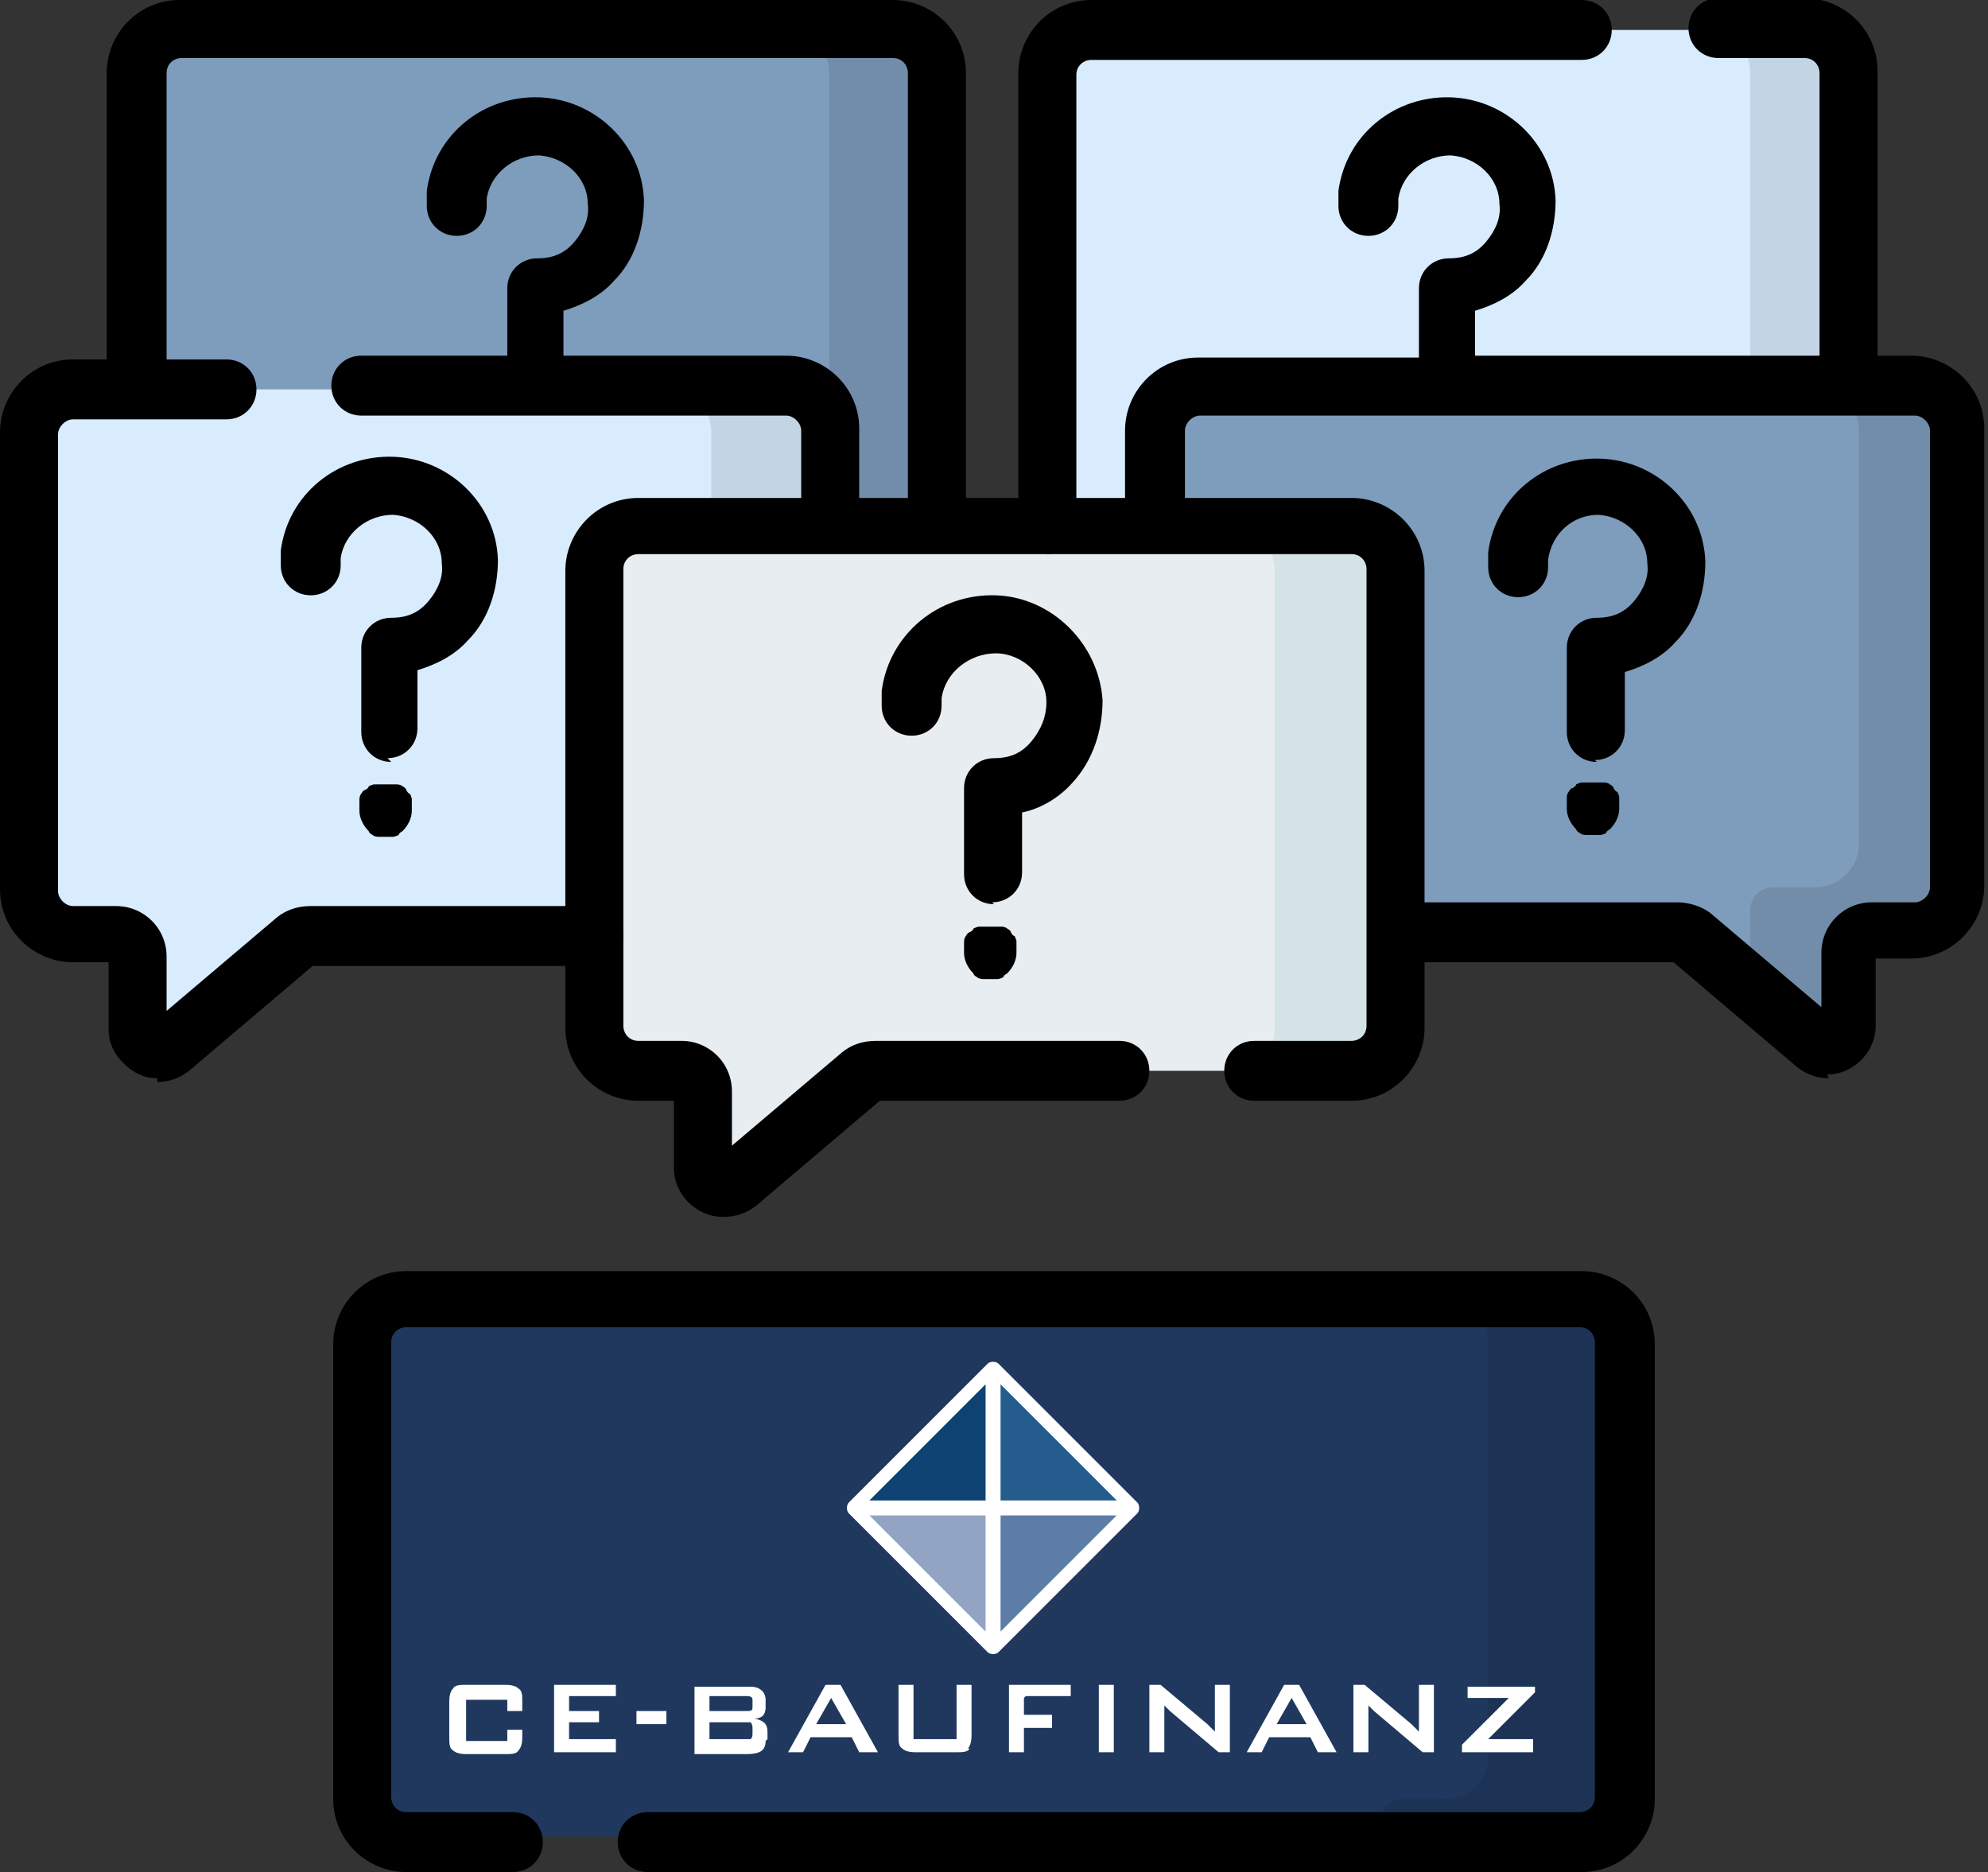 <?xml version="1.0" encoding="UTF-8"?>
<svg id="Ebene_1" xmlns="http://www.w3.org/2000/svg" version="1.1" viewBox="0 0 106.2 100">
  <rect x="0" y="0" width="106.2" height="100" fill="#333333" stroke="none"/>
  <!-- Generator: Adobe Illustrator 29.5.1, SVG Export Plug-In . SVG Version: 2.1.0 Build 141)  -->
  <defs>
    <style>
      .st0 {
        fill: #0e4272;
      }

      .st1 {
        fill: none;
        stroke: #fff;
        stroke-linejoin: round;
        stroke-width: .7px;
      }

      .st2 {
        fill: #fff;
      }

      .st3 {
        fill: #5d7da8;
      }

      .st4 {
        fill: #255c8e;
      }

      .st5 {
        fill: #91a4c4;
      }

      .st6 {
        fill: #e8edf2;
      }

      .st7 {
        opacity: .1;
      }

      .st8 {
        fill: #7e9cbc;
      }

      .st9 {
        fill: #d4e3e8;
      }

      .st10 {
        fill: #d8ecfe;
      }

      .st11 {
        fill: #1c3a69;
        opacity: .8;
      }
    </style>
  </defs>
  <path class="st11" d="M79.1,97.7h4.4c1.3,0,2.3-1,2.3-2.3v-23.5c0-1.3-1-2.3-2.3-2.3l-6.8-.4H20.8c-1.3,0-2.3,1-2.3,2.3v24.3c0,1.3,1,2.3,2.3,2.3h48.3l9.9-.4Z"/>
  <path class="st7" d="M79,99.6c0-.6.5-1.2,1.2-1.2h4.4c1.3,0,2.3-1,2.3-2.3v-24.3c0-1.3-1-2.3-2.3-2.3h-7.4c1.3,0,2.3,1,2.3,2.3v22c0,1.3-1,2.3-2.3,2.3h-2.3c-.6,0-1.2.5-1.2,1.2h0v2.3h5.3Z"/>
  <path class="st10" d="M96.1,2l-4.7-.4h-33c-1.3,0-2.3,1-2.3,2.3v24.4c0,1.3,1,2.3,2.3,2.3h25.4c.3,0,.5,0,.8.3l3.1,2.6,3.2,2.5c.2.2.4.2.7.2.6,0,1-.3,1-.9v-4c0-.6.5-1.2,1.2-1.2h2.3c1.3,0,2.3-1,2.3-2.3V4.3c0-1.3-1-2.3-2.3-2.3h0Z"/>
  <path class="st7" d="M96.5,1.6h-5.3c1.3,0,2.3,1,2.3,2.3v22.1c0,1.3-1.1,2.3-2.3,2.3h-2.3c-.6,0-1.2.5-1.2,1.2h0v4s0,0,0,.1l3.6,3.1c.4.4,1.1.3,1.5-.1.2-.2.2-.4.2-.7v-4c0-.6.5-1.2,1.2-1.2h2.3c1.3,0,2.3-1,2.3-2.3V3.9c0-1.3-1-2.3-2.3-2.3h0Z"/>
  <path class="st8" d="M47.4,2l-4.7-.4H9.6c-1.3,0-2.3,1-2.3,2.3v24.4c0,1.3,1,2.3,2.3,2.3h25.4c.3,0,.5,0,.8.3l3.1,2.6,3.2,2.5c.2.2.4.2.7.2.6,0,1-.3,1-.9v-4c0-.6.5-1.2,1.2-1.2h2.3c1.3,0,2.3-1,2.3-2.3V4.3c0-1.3-1-2.3-2.3-2.3h0Z"/>
  <path class="st7" d="M47.8,1.6h-5.8c1.3,0,2.3,1,2.3,2.3v19.2s-1.1,5.2-2.3,5.2h-1.9c-.6,0-1.2.5-1.2,1.2v4s0,0,0,.1l3.6,3.1c.4.4,1.1.3,1.5-.1.2-.2.2-.4.2-.7v-4c0-.6.5-1.2,1.2-1.2h2.3c1.3,0,2.3-1,2.3-2.3V3.9c0-1.3-1-2.3-2.3-2.3h0Z"/>
  <path class="st10" d="M41.6,21.2l-5.7-.4H3.9c-1.3,0-2.3,1-2.3,2.3v24.4c0,1.3,1,2.3,2.3,2.3h2.3c.6,0,1.2.5,1.2,1.2v4c0,.6.5,1,1,1,.2,0,.5,0,.7-.2l6.7-5.7c.2-.2.5-.3.8-.3h19.4l5.7-.4c1.3,0,2.3-1,2.3-2.3v-23.6c0-1.3-1-2.3-2.3-2.3h0Z"/>
  <path class="st7" d="M42,20.8h-6.3c1.3,0,2.3,1,2.3,2.3v24.4c0,1.3-1,2.3-2.3,2.3h6.3c1.3,0,2.3-1,2.3-2.3v-24.4c0-1.3-1-2.3-2.3-2.3h0Z"/>
  <path class="st8" d="M101.9,21.1l-4.7-.4h-33c-1.3,0-2.3,1-2.3,2.3v24.4c0,1.3,1,2.3,2.3,2.3h25.4c.3,0,.5,0,.8.3l3.1,2.6,3.2,2.5c.2.2.4.2.7.2.6,0,1-.3,1-.9v-4c0-.6.5-1.2,1.2-1.2h2.3c1.3,0,2.3-1,2.3-2.3v-23.7c0-1.3-1-2.3-2.3-2.3h0Z"/>
  <path class="st7" d="M102.3,20.7h-5.3c1.3,0,2.3,1,2.3,2.3v22.1c0,1.3-1.1,2.3-2.3,2.3h-2.3c-.6,0-1.2.5-1.2,1.2h0v4s0,0,0,.1l3.6,3.1c.4.4,1.1.3,1.5-.1.2-.2.2-.4.2-.7v-4c0-.6.5-1.2,1.2-1.2h2.3c1.3,0,2.3-1,2.3-2.3v-24.4c0-1.3-1-2.3-2.3-2.3h0Z"/>
  <path class="st6" d="M71.7,28.6l-5.7-.4h-32.1c-1.3,0-2.3,1-2.3,2.3v24.4c0,1.3,1,2.3,2.3,2.3h2.3c.6,0,1.2.5,1.2,1.2h0v4c0,.6.5,1,1,1,.2,0,.5,0,.7-.2l6.7-5.7c.2-.2.5-.3.8-.3h19.4l5.7-.4c1.3,0,2.3-1,2.3-2.3v-23.6c0-1.3-1-2.3-2.3-2.3h0Z"/>
  <path class="st9" d="M72.1,28.2h-6.3c1.3,0,2.3,1,2.3,2.3v24.4c0,1.3-1,2.3-2.3,2.3h6.3c1.3,0,2.3-1,2.3-2.3v-24.4c0-1.3-1-2.3-2.3-2.3Z"/>
  <path d="M50.1,29.4c-.9,0-1.6-.7-1.6-1.6V3.9c0-.4-.3-.8-.8-.8H9.7c-.4,0-.8.3-.8.8v16.3c0,.9-.7,1.6-1.6,1.6s-1.6-.7-1.6-1.6V3.9c0-2.1,1.7-3.9,3.9-3.9h38.1c2.1,0,3.9,1.7,3.9,3.9v24c0,.9-.7,1.6-1.6,1.6Z"/>
  <path d="M56,29.4c-.9,0-1.6-.7-1.6-1.6V3.9c0-2.1,1.7-3.9,3.9-3.9h26.2c.9,0,1.6.7,1.6,1.6s-.7,1.6-1.6,1.6h-26.2c-.4,0-.8.3-.8.8v24c0,.9-.7,1.6-1.6,1.6ZM98.8,21.8c-.9,0-1.6-.7-1.6-1.6V3.9c0-.4-.3-.8-.8-.8h-4.6c-.9,0-1.6-.7-1.6-1.6s.7-1.6,1.6-1.6h4.6c2.1,0,3.9,1.7,3.9,3.9v16.4c0,.9-.7,1.6-1.6,1.6ZM28.7,21.5c-.9,0-1.6-.7-1.6-1.6v-4.5c0-.9.7-1.6,1.6-1.6s1.5-.3,2-.9c.5-.6.8-1.3.7-2,0-1.4-1.2-2.5-2.6-2.6-1.4,0-2.6,1-2.8,2.3,0,.1,0,.3,0,.4,0,.9-.7,1.6-1.6,1.6s-1.6-.7-1.6-1.6,0-.5,0-.8c.4-3,3-5.1,6-5,3,.1,5.5,2.5,5.6,5.5,0,1.6-.5,3.2-1.6,4.3-.7.8-1.7,1.3-2.7,1.6v3.1c0,.9-.7,1.6-1.6,1.6Z"/>
  <path d="M97.7,57.6c-.6,0-1.2-.2-1.7-.6l-6.6-5.6h-14.6c-.9,0-1.6-.7-1.6-1.6s.7-1.6,1.6-1.6h14.8c.6,0,1.3.2,1.8.6l5.9,5v-2.9c0-1.5,1.2-2.7,2.7-2.7h2.3c.4,0,.8-.4.8-.8v-24.4c0-.4-.4-.8-.8-.8h-38.2c-.4,0-.8.4-.8.8v4.5c0,.9-.7,1.6-1.6,1.6s-1.6-.7-1.6-1.6v-4.5c0-2.1,1.7-3.9,3.9-3.9h11.8v-3.7c0-.9.7-1.6,1.6-1.6s1.5-.3,2-.9c.5-.6.8-1.3.7-2,0-1.4-1.2-2.5-2.6-2.6-1.4,0-2.6,1-2.8,2.3,0,.1,0,.3,0,.4,0,.9-.7,1.6-1.6,1.6s-1.6-.7-1.6-1.6,0-.5,0-.8c.4-3,3-5.1,6-5,3,.1,5.5,2.5,5.6,5.5,0,1.6-.5,3.2-1.6,4.3-.7.8-1.7,1.3-2.7,1.6v2.4h23.3c2.1,0,3.9,1.7,3.9,3.9v24.4c0,2.1-1.7,3.9-3.9,3.9h-1.9v3.6c0,1.4-1.2,2.6-2.6,2.6Z"/>
  <path d="M8.4,57.6c-.7,0-1.3-.3-1.8-.8-.5-.5-.8-1.1-.8-1.8v-3.6h-1.9c-2.1,0-3.9-1.7-3.9-3.9v-24.4c0-2.1,1.7-3.9,3.9-3.9h8.2c.9,0,1.6.7,1.6,1.6s-.7,1.6-1.6,1.6H3.9c-.4,0-.8.4-.8.8v24.4c0,.4.4.8.8.8h2.3c1.5,0,2.7,1.2,2.7,2.7v2.9l5.9-5c.5-.4,1.1-.6,1.8-.6h15.1c.9,0,1.6.7,1.6,1.6s-.7,1.6-1.6,1.6h-15l-6.6,5.6c-.5.4-1.1.6-1.7.6h0ZM16.9,51.3h0s0,0,0,0ZM85.3,40.7c-.9,0-1.6-.7-1.6-1.6v-4.5c0-.9.7-1.6,1.6-1.6s1.5-.3,2-.9c.5-.6.8-1.3.7-2,0-1.4-1.2-2.5-2.6-2.6,0,0,0,0,0,0-1.4,0-2.5,1-2.7,2.4,0,.1,0,.3,0,.4,0,.9-.7,1.6-1.6,1.6s-1.6-.7-1.6-1.6,0-.5,0-.8c.4-3,3-5.1,6-5,3,.1,5.5,2.5,5.6,5.5,0,1.6-.5,3.2-1.6,4.3-.7.8-1.7,1.3-2.7,1.6v3.1c0,.9-.7,1.6-1.6,1.6ZM44.4,29.4c-.9,0-1.6-.7-1.6-1.6v-4.8c0-.4-.4-.8-.8-.8h-22.7c-.9,0-1.6-.7-1.6-1.6s.7-1.6,1.6-1.6h22.7c2.1,0,3.9,1.7,3.9,3.9v4.8c0,.9-.7,1.6-1.6,1.6Z"/>
  <path d="M38.6,65c-1.4,0-2.6-1.2-2.6-2.6v-3.6h-1.9c-2.1,0-3.9-1.7-3.9-3.9v-24.4c0-2.1,1.7-3.9,3.9-3.9h38.1c2.1,0,3.9,1.7,3.9,3.9v24.4c0,2.1-1.7,3.9-3.9,3.9h-5.2c-.9,0-1.6-.7-1.6-1.6s.7-1.6,1.6-1.6h5.2c.4,0,.8-.3.8-.8v-24.4c0-.4-.3-.8-.8-.8h-38.1c-.4,0-.8.3-.8.8v24.4c0,.4.3.8.8.8h2.3c1.5,0,2.7,1.2,2.7,2.7v2.9l5.9-5c.5-.4,1.1-.6,1.8-.6h13c.9,0,1.6.7,1.6,1.6s-.7,1.6-1.6,1.6h-12.8l-6.6,5.6c-.5.4-1.1.6-1.7.6ZM38.2,62s0,0,0,0h0ZM20.9,40.7c-.9,0-1.6-.7-1.6-1.6v-4.5c0-.9.7-1.6,1.6-1.6s1.5-.3,2-.9c.5-.6.8-1.3.7-2,0-1.4-1.2-2.5-2.6-2.6-1.4,0-2.6,1-2.8,2.3,0,.1,0,.3,0,.4,0,.9-.7,1.6-1.6,1.6s-1.6-.7-1.6-1.6,0-.5,0-.8c.4-3,3-5.1,6-5,3,.1,5.5,2.5,5.6,5.5,0,1.6-.5,3.2-1.6,4.3-.7.8-1.7,1.3-2.7,1.6v3.1c0,.9-.7,1.6-1.6,1.6Z"/>
  <path d="M69.6,100h-35c-.9,0-1.6-.7-1.6-1.6s.7-1.6,1.6-1.6h49.8c.4,0,.8-.3.8-.8v-24.3c0-.4-.3-.8-.8-.8H21.7c-.4,0-.8.3-.8.8v24.3c0,.4.3.8.8.8h5.7c.9,0,1.6.7,1.6,1.6s-.7,1.6-1.6,1.6h-5.7c-2.1,0-3.9-1.7-3.9-3.9v-24.3c0-2.1,1.7-3.9,3.9-3.9h62.8c2.1,0,3.9,1.7,3.9,3.9v24.3c0,2.1-1.7,3.9-3.9,3.9h-14.9ZM69.8,100h0,0ZM53.1,48.3c-.9,0-1.6-.7-1.6-1.6v-4.6c0-.9.7-1.6,1.6-1.6s1.5-.3,2-.9c.5-.6.8-1.3.8-2.1,0-1.4-1.3-2.6-2.7-2.6-1.4,0-2.7,1-2.9,2.4,0,.1,0,.3,0,.4,0,.9-.7,1.6-1.6,1.6s-1.6-.7-1.6-1.6,0-.6,0-.8c.4-3,3-5.2,6.1-5.1,3,.1,5.5,2.6,5.7,5.6,0,1.6-.5,3.2-1.6,4.4-.7.8-1.7,1.4-2.7,1.6v3.2c0,.9-.7,1.6-1.6,1.6Z"/>
  <path class="st2" d="M27.9,91.2v-.3c0-.3,0-.6-.2-.7-.1-.1-.3-.2-.7-.2h-2.1c-.3,0-.6,0-.7.2-.1.1-.2.3-.2.7v1.9c0,.3,0,.6.2.7.1.1.3.2.7.2h2.1c.3,0,.6,0,.7-.2.1-.1.2-.3.2-.7v-.4h-.8v.6h-2.2v-2.2h2.2v.6h.8ZM29.6,93.6h3.3v-.7h-2.5v-.9h1.6v-.6h-1.6v-.8h2.5v-.6h-3.3s0,3.6,0,3.6ZM34,92.1h1.6v-.7h-1.6v.7ZM40.2,92.6c0,.1,0,.2-.1.3,0,0-.1,0-.3,0h-1.9v-.9h1.9c.1,0,.2,0,.3,0,0,0,.1.1.1.3v.3ZM40.2,91.2c0,.2-.1.2-.4.2h-1.9v-.8h1.9c.2,0,.4,0,.4.2,0,0,0,.3,0,.3ZM41,92.9v-.4c0-.4-.2-.6-.7-.7.4,0,.6-.2.6-.6v-.4c0-.4-.3-.7-.8-.7h-3v3.6h2.8c.7,0,1-.2,1-.7M45.2,92.1h-1.6l.8-1.4s.8,1.4.8,1.4ZM46,93.6h.9l-2-3.6h-.8l-2,3.6h.8l.4-.8h2.2l.4.8h0ZM51.7,93.4c.1-.1.2-.3.2-.7v-2.7h-.8v2.9h-2.3v-2.9h-.8v2.7c0,.3,0,.6.2.7.1.1.3.2.7.2h2.2c.3,0,.6,0,.7-.2M54.8,90.6h2.4v-.6h-3.3v3.6h.8v-1.3h1.5v-.7h-1.5v-.9ZM58.7,93.6h.8v-3.6h-.8v3.6ZM65.1,93.6h.6v-3.6h-.8v1.9c0,0,0,.3,0,.6-.1-.1-.2-.2-.4-.4l-2.5-2.1h-.6v3.6h.8v-1.9c0-.1,0-.3,0-.6.1.1.2.2.3.3,0,0,2.6,2.2,2.6,2.2ZM69.8,92.1h-1.6l.8-1.4s.8,1.4.8,1.4ZM70.5,93.6h.9l-2-3.6h-.8l-2,3.6h.8l.4-.8h2.2l.4.8h0ZM76,93.6h.6v-3.6h-.8v1.9c0,0,0,.3,0,.6-.1-.1-.2-.2-.4-.4l-2.5-2.1h-.6v3.6h.8v-1.9c0-.1,0-.3,0-.6.1.1.2.2.3.3,0,0,2.6,2.2,2.6,2.2ZM82,92.9h-2.5l2.5-2.5v-.3h-3.6v.6h2.2l-2.5,2.5v.4h3.8s0-.7,0-.7Z"/>
  <g>
    <polygon class="st3" points="53.1 80.6 53.1 88 60.5 80.6 53.1 80.6"/>
    <polygon class="st1" points="53.1 80.6 53.1 88 60.5 80.6 53.1 80.6"/>
    <polygon class="st0" points="53 80.5 53 73.1 45.6 80.5 53 80.5"/>
    <polygon class="st1" points="53 80.5 53 73.1 45.6 80.5 53 80.5"/>
    <polygon class="st4" points="53.1 80.5 60.5 80.5 53.1 73.1 53.1 80.5"/>
    <polygon class="st1" points="53.1 80.5 60.5 80.5 53.1 73.1 53.1 80.5"/>
    <polygon class="st5" points="53 80.6 45.6 80.6 53 88 53 80.6"/>
    <polygon class="st1" points="53 80.6 45.6 80.6 53 88 53 80.6"/>
  </g>
  <path d="M20.8,44.7c-.1,0-.2,0-.3,0,0,0-.2,0-.3,0,0,0-.2,0-.3-.1,0,0-.2-.1-.2-.2-.3-.3-.5-.7-.5-1.1s0-.2,0-.3c0,0,0-.2,0-.3,0,0,0-.2.1-.3,0,0,.1-.2.2-.2,0,0,.2-.1.2-.2,0,0,.2-.1.3-.1,0,0,.2,0,.3,0,.2,0,.4,0,.6,0,0,0,.2,0,.3,0,0,0,.2,0,.3.1,0,0,.2.1.2.2,0,0,.1.2.2.2,0,0,.1.2.1.3,0,0,0,.2,0,.3,0,.1,0,.2,0,.3,0,.4-.2.8-.5,1.1,0,0-.2.1-.2.2,0,0-.2.1-.3.1,0,0-.2,0-.3,0-.1,0-.2,0-.3,0Z"/>
  <path d="M53.1,52.3c-.1,0-.2,0-.3,0,0,0-.2,0-.3,0,0,0-.2,0-.3-.1,0,0-.2-.1-.2-.2-.3-.3-.5-.7-.5-1.1s0-.2,0-.3c0,0,0-.2,0-.3,0,0,0-.2.1-.3,0,0,.1-.2.2-.2,0,0,.2-.1.2-.2,0,0,.2-.1.3-.1,0,0,.2,0,.3,0,.2,0,.4,0,.6,0,0,0,.2,0,.3,0,0,0,.2,0,.3.1,0,0,.2.1.2.2,0,0,.1.2.2.2,0,0,.1.2.1.3,0,0,0,.2,0,.3,0,.1,0,.2,0,.3,0,.4-.2.8-.5,1.1,0,0-.2.1-.2.2,0,0-.2.1-.3.1,0,0-.2,0-.3,0-.1,0-.2,0-.3,0Z"/>
  <path d="M85.3,44.6c-.1,0-.2,0-.3,0,0,0-.2,0-.3,0,0,0-.2,0-.3-.1,0,0-.2-.1-.2-.2-.3-.3-.5-.7-.5-1.1s0-.2,0-.3c0,0,0-.2,0-.3,0,0,0-.2.1-.3,0,0,.1-.2.2-.2,0,0,.2-.1.2-.2,0,0,.2-.1.3-.1,0,0,.2,0,.3,0,.2,0,.4,0,.6,0,0,0,.2,0,.3,0,0,0,.2,0,.3.1,0,0,.2.1.2.2,0,0,.1.2.2.2,0,0,.1.2.1.3,0,0,0,.2,0,.3,0,.1,0,.2,0,.3,0,.4-.2.8-.5,1.1,0,0-.2.1-.2.2,0,0-.2.1-.3.1,0,0-.2,0-.3,0-.1,0-.2,0-.3,0Z"/>
</svg>